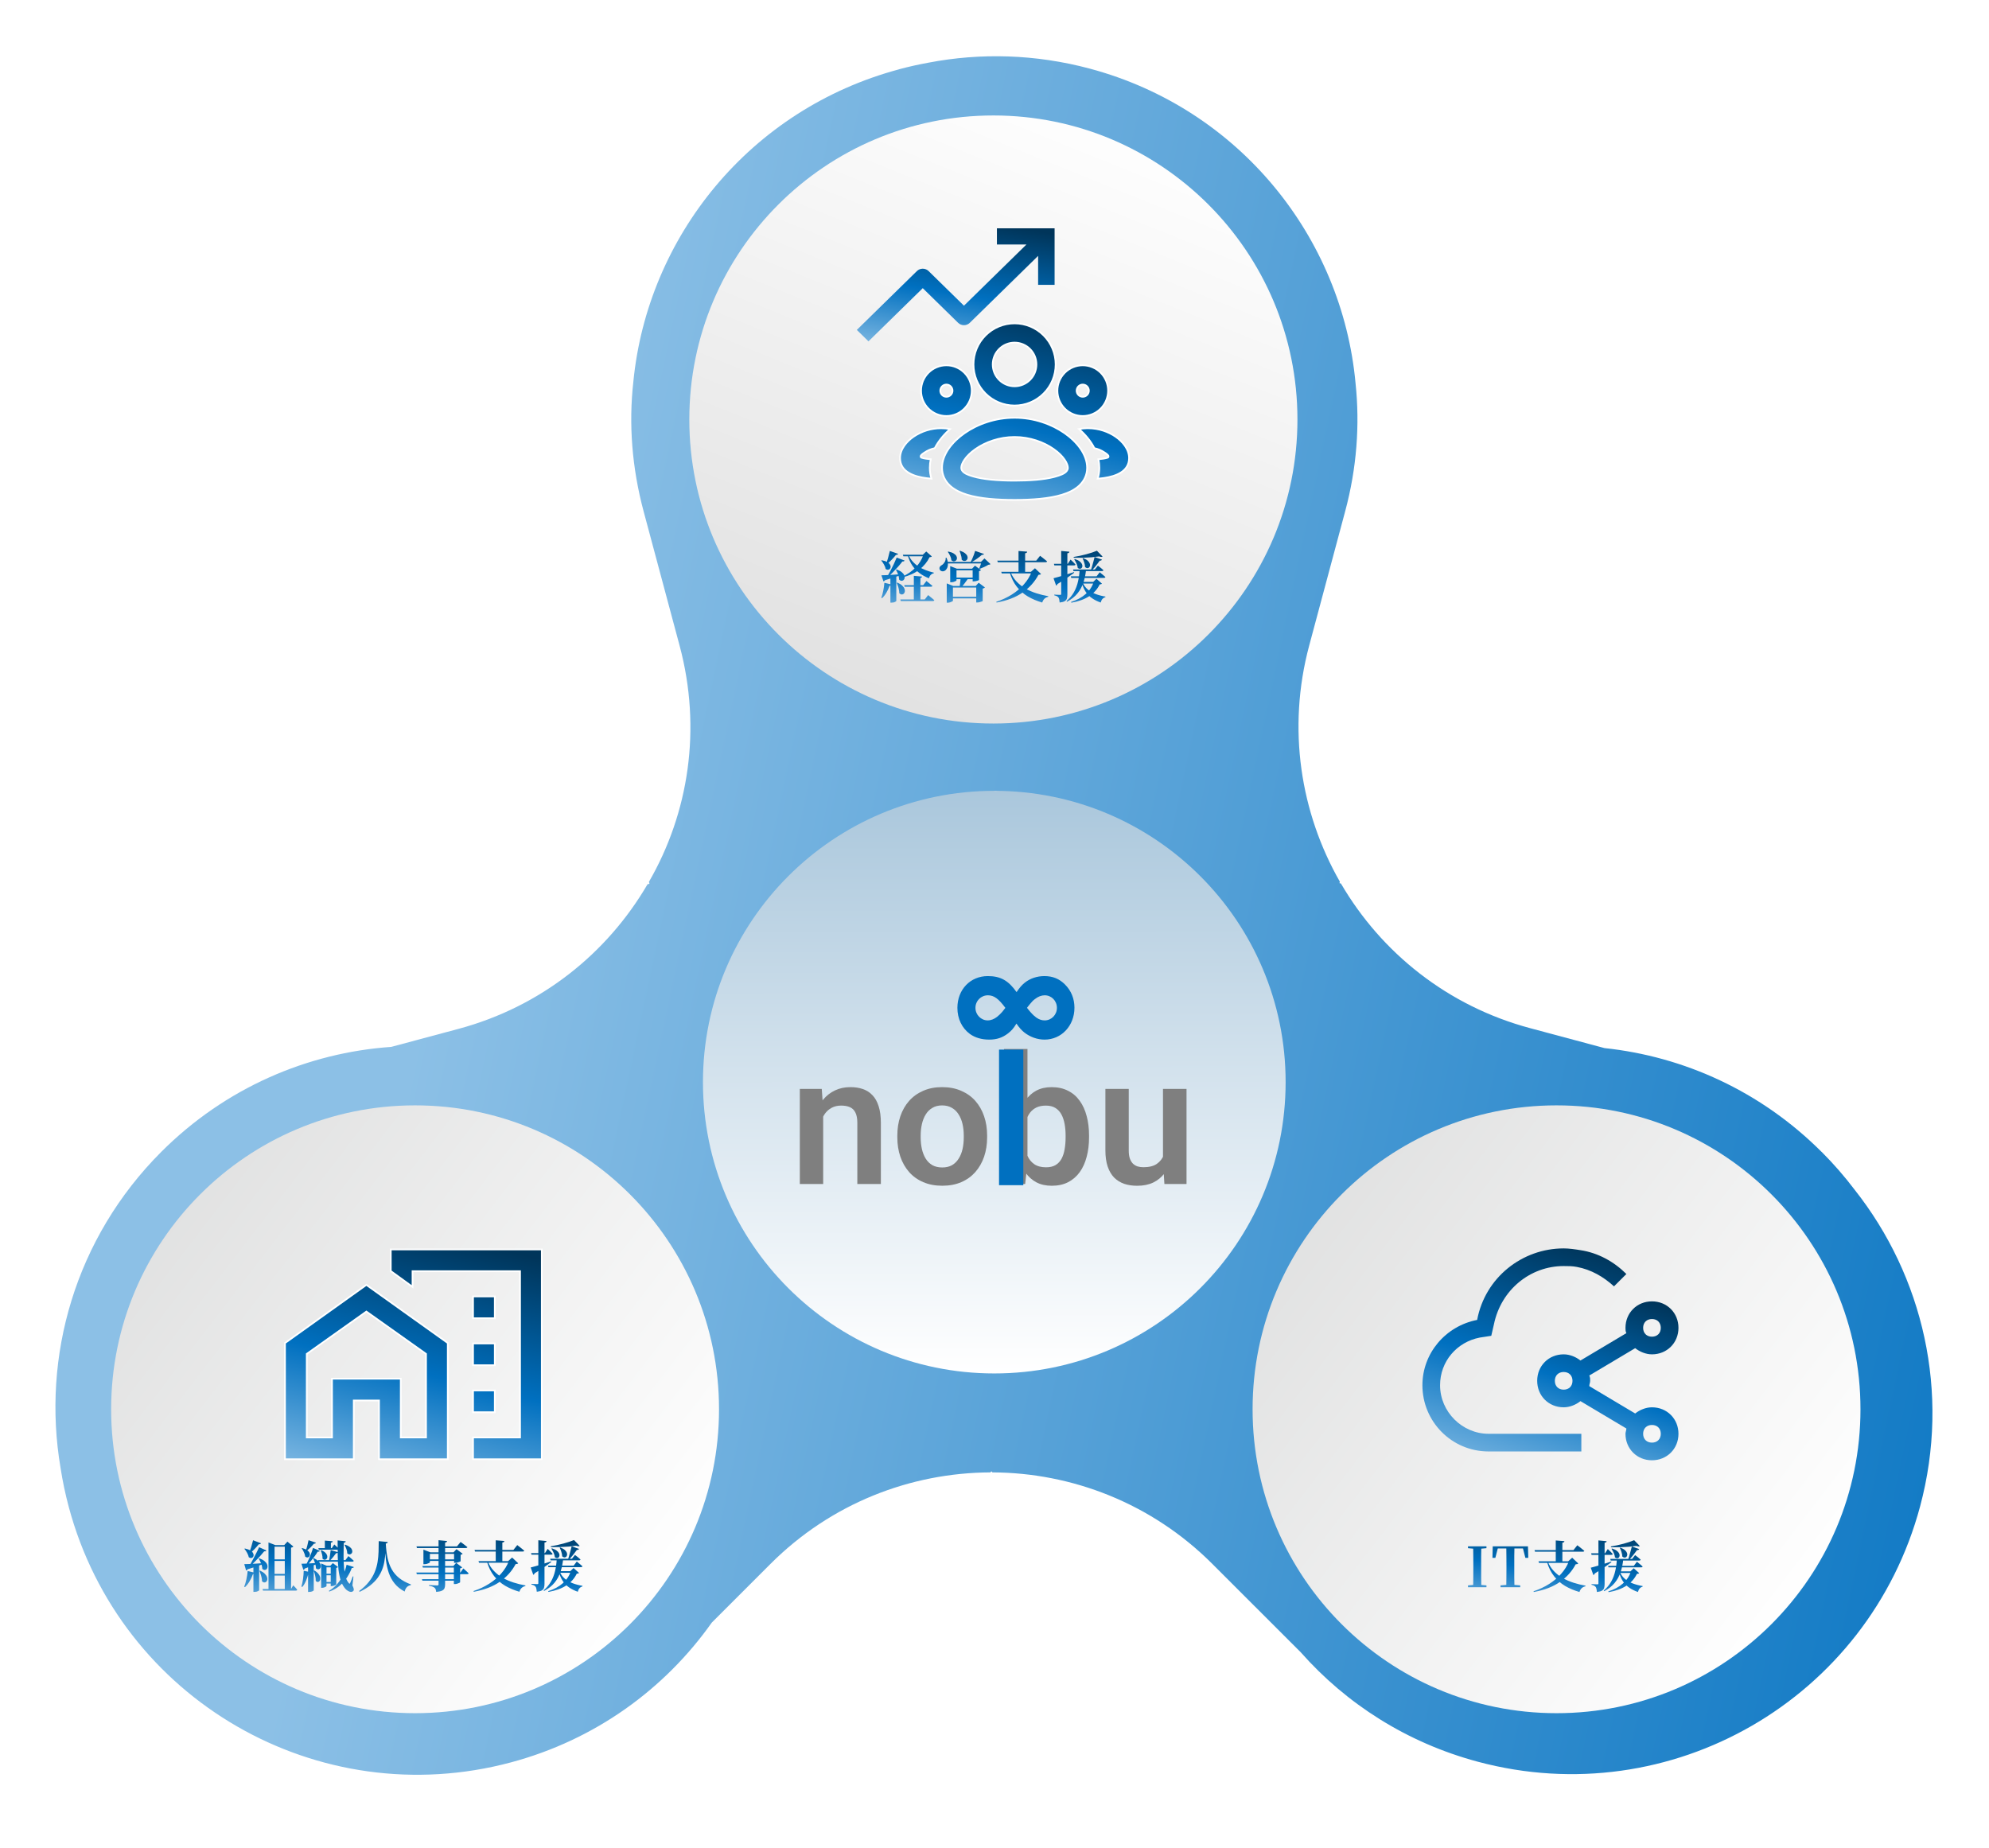 <svg width="1273" height="1183" viewBox="0 0 1273 1183" fill="none" xmlns="http://www.w3.org/2000/svg">
<g filter="url(#filter0_d_3041_836)">
<path d="M594.193 40.124C627.448 33.735 662.642 34.589 697.583 43.951C793.378 69.619 859.027 152.023 867.583 245.369C870.41 272.044 868.319 299.726 861.008 327.01L837.914 413.198C823.623 466.532 832.425 520.405 857.543 564.351L857.292 565.284L858.227 565.535C883.979 609.65 926.281 643.9 979.314 658.11L1026.94 670.872C1077.66 676.241 1126.96 698.416 1165.87 737.319V737.271C1173.58 744.981 1180.63 753.099 1187.02 761.553C1230.65 816.731 1248.48 891.17 1228.9 964.222C1195.83 1087.63 1069.25 1160.71 945.843 1127.65C900.311 1115.45 861.618 1090.51 832.582 1057.68L775.926 1001.03C736.883 961.982 685.826 942.668 635.209 942.448L634.526 941.765L633.842 942.448C582.761 942.692 531.949 962.202 493.125 1001.03L455.532 1038.62C425.534 1081.02 381.091 1113.58 327.083 1128.05C203.672 1161.12 77.092 1088.04 44.024 964.625C41.795 956.307 40.05 947.974 38.769 939.656C26.613 868.321 48.1 792.402 103.232 737.271C144.249 696.254 196.787 673.849 250.41 670.089L293.345 658.585C346.379 644.375 388.714 610.116 414.432 566.01L415.667 565.679L415.335 564.445C440.754 520.42 449.256 466.627 434.965 413.293L411.952 327.404C404.48 299.52 402.3 271.505 405.346 244.449C414.373 151.657 479.891 69.967 575.384 44.379L575.342 44.355C581.622 42.672 587.91 41.264 594.193 40.124ZM608.79 513.932C555.456 528.222 513.2 562.782 487.702 606.508L486.768 606.758L487.018 607.691C461.689 652.051 453.179 705.81 467.389 758.844L473.166 780.404L492.93 800.169C531.754 838.992 582.591 858.526 633.647 858.746L634.55 859.649L635.454 858.746C686.29 858.746 737.127 839.212 776.17 800.169L801.011 775.327L805.465 758.707C819.676 705.673 811.174 651.881 785.836 607.555L786.167 606.321L784.933 605.99C759.515 561.964 717.179 527.706 663.845 513.415L637.281 506.297L608.79 513.932Z" fill="url(#paint0_linear_3041_836)"/>
</g>
<path d="M996.208 1096.58C888.773 1096.58 801.68 1009.48 801.68 902.048C801.68 794.613 888.773 707.52 996.208 707.52C1103.64 707.52 1190.74 794.613 1190.74 902.048C1190.74 1009.48 1103.64 1096.58 996.208 1096.58Z" fill="url(#paint1_linear_3041_836)"/>
<path d="M996.206 1083.45C1096.25 1083.45 1177.61 1002.06 1177.61 902.047C1177.61 802.038 1096.25 720.609 996.206 720.609C896.162 720.609 814.804 802.003 814.804 902.047C814.804 1002.09 896.197 1083.45 996.206 1083.45Z" fill="url(#paint2_linear_3041_836)"/>
<path d="M1057.29 900.794C1053.34 900.794 1049.38 902.49 1046.56 904.75L1017.17 887.232C1017.17 886.102 1017.74 884.972 1017.74 883.842C1017.74 882.712 1017.74 881.582 1017.17 880.451L1046.56 862.934C1049.38 865.194 1053.34 866.889 1057.29 866.889C1066.9 866.889 1074.25 859.543 1074.25 849.937C1074.25 840.33 1066.9 832.984 1057.29 832.984C1047.69 832.984 1040.34 840.33 1040.34 849.937C1040.34 851.067 1040.34 852.197 1040.91 853.327L1011.52 870.845C1008.7 868.585 1004.74 866.889 1000.78 866.889C991.178 866.889 983.832 874.236 983.832 883.842C983.832 893.448 991.178 900.794 1000.78 900.794C1004.74 900.794 1008.7 899.099 1011.52 896.839L1040.91 914.357C1040.91 915.487 1040.34 916.617 1040.34 917.747C1040.34 927.353 1047.69 934.7 1057.29 934.7C1066.9 934.7 1074.25 927.353 1074.25 917.747C1074.25 908.141 1066.9 900.794 1057.29 900.794ZM1057.29 844.286C1060.68 844.286 1062.94 846.546 1062.94 849.937C1062.94 853.327 1060.68 855.588 1057.29 855.588C1053.9 855.588 1051.64 853.327 1051.64 849.937C1051.64 846.546 1053.9 844.286 1057.29 844.286ZM1000.78 889.493C997.394 889.493 995.133 887.232 995.133 883.842C995.133 880.451 997.394 878.191 1000.78 878.191C1004.17 878.191 1006.43 880.451 1006.43 883.842C1006.43 887.232 1004.17 889.493 1000.78 889.493ZM1057.29 923.398C1053.9 923.398 1051.64 921.138 1051.64 917.747C1051.64 914.357 1053.9 912.096 1057.29 912.096C1060.68 912.096 1062.94 914.357 1062.94 917.747C1062.94 921.138 1060.68 923.398 1057.29 923.398Z" fill="url(#paint3_linear_3041_836)"/>
<path d="M1012.09 917.748L952.752 917.748C935.799 917.748 921.672 903.621 921.672 886.668C921.672 871.411 932.409 858.979 947.101 856.154L954.447 855.023L956.142 847.677C960.663 825.639 979.311 810.382 1000.78 810.382C1003.61 810.382 1006.43 810.382 1009.26 810.947C1018.3 812.642 1026.21 817.163 1032.99 823.379L1040.91 815.468C1032.99 807.556 1022.82 801.906 1011.52 800.21C1008.13 799.645 1004.17 799.08 1000.78 799.08C974.225 799.08 950.492 817.728 945.406 844.852C925.063 848.807 910.371 866.325 910.371 886.668C910.371 909.837 929.018 929.049 952.752 929.049L1012.09 929.049L1012.09 917.748Z" fill="url(#paint4_linear_3041_836)"/>
<path d="M939.542 1015.95L939.542 1014.78L944.941 1014.29L945.929 1014.29L951.362 1014.78L951.362 1015.95L939.542 1015.95ZM942.859 1015.95C942.906 1013.95 942.93 1011.93 942.93 1009.91C942.953 1007.87 942.965 1005.81 942.965 1003.74L942.965 1002.04C942.965 999.997 942.953 997.963 942.93 995.94C942.93 993.893 942.906 991.847 942.859 989.8L948.081 989.8C948.034 991.8 947.999 993.834 947.975 995.904C947.975 997.951 947.975 999.997 947.975 1002.04L947.975 1003.7C947.975 1005.75 947.975 1007.79 947.975 1009.84C947.999 1011.86 948.034 1013.9 948.081 1015.95L942.859 1015.95ZM939.542 990.965L939.542 989.8L951.362 989.8L951.362 990.965L945.929 991.459L944.941 991.459L939.542 990.965ZM960.352 1015.95L960.352 1014.78L965.927 1014.29L967.303 1014.29L972.983 1014.78L972.983 1015.95L960.352 1015.95ZM964.056 1015.95C964.104 1013.95 964.127 1011.93 964.127 1009.91C964.151 1007.87 964.162 1005.81 964.162 1003.74L964.162 1002.04C964.162 999.997 964.151 997.963 964.127 995.94C964.127 993.893 964.104 991.847 964.056 989.8L969.278 989.8C969.231 991.8 969.196 993.834 969.173 995.904C969.173 997.951 969.173 999.997 969.173 1002.04L969.173 1003.7C969.173 1005.75 969.173 1007.79 969.173 1009.84C969.196 1011.86 969.231 1013.9 969.278 1015.95L964.056 1015.95ZM955.2 997.139L955.377 989.8L977.923 989.8L978.135 997.139L976.265 997.139L974.394 989.8L976.758 991.141L956.541 991.141L958.94 989.8L957.07 997.139L955.2 997.139ZM984.673 999.362L1005.98 999.362L1005.98 1000.39L984.991 1000.39L984.673 999.362ZM1004.15 999.362L1003.66 999.362L1006.23 997.069L1010.11 1000.74C1009.97 1000.93 1009.78 1001.06 1009.55 1001.13C1009.31 1001.2 1008.95 1001.26 1008.45 1001.3C1006.1 1005.75 1002.74 1009.51 998.363 1012.59C993.988 1015.65 988.425 1017.79 981.674 1019.01L981.462 1018.56C985.132 1017.33 988.46 1015.78 991.447 1013.9C994.458 1011.99 997.034 1009.82 999.174 1007.37C1001.34 1004.93 1003 1002.26 1004.15 999.362ZM990.601 999.503C991.518 1001.81 992.8 1003.83 994.446 1005.57C996.093 1007.31 997.987 1008.81 1000.13 1010.05C1002.29 1011.28 1004.62 1012.29 1007.11 1013.09C1009.61 1013.89 1012.16 1014.51 1014.77 1014.96L1014.7 1015.38C1013.76 1015.55 1012.96 1015.95 1012.3 1016.58C1011.66 1017.22 1011.19 1018.03 1010.89 1019.01C1007.55 1018.05 1004.5 1016.77 1001.75 1015.17C999.022 1013.55 996.669 1011.49 994.693 1008.99C992.718 1006.48 991.189 1003.42 990.107 999.821L990.601 999.503ZM995.717 986.025L1001.26 986.448C1001.23 986.707 1001.13 986.931 1000.94 987.119C1000.75 987.284 1000.42 987.401 999.951 987.472L999.951 999.962L995.717 999.962L995.717 986.025ZM982.133 992.2L1007.04 992.2L1009.51 989.095C1009.51 989.095 1009.67 989.212 1009.97 989.448C1010.28 989.659 1010.67 989.953 1011.14 990.33C1011.61 990.682 1012.09 991.071 1012.58 991.494C1013.1 991.894 1013.57 992.282 1013.99 992.658C1013.9 993.035 1013.56 993.223 1012.97 993.223L982.45 993.223L982.133 992.2ZM1038.94 998.092C1038.63 1001.01 1038.06 1003.75 1037.21 1006.31C1036.36 1008.85 1035.09 1011.16 1033.4 1013.23C1031.73 1015.27 1029.51 1017.03 1026.73 1018.49L1026.41 1018.1C1028.44 1016.36 1030.04 1014.44 1031.21 1012.35C1032.39 1010.23 1033.25 1007.97 1033.79 1005.57C1034.35 1003.15 1034.69 1000.66 1034.81 998.092L1038.94 998.092ZM1049.1 991.529C1049.03 991.741 1048.88 991.917 1048.64 992.059C1048.43 992.176 1048.12 992.223 1047.72 992.2C1046.95 993.282 1046.11 994.387 1045.22 995.516C1044.33 996.622 1043.45 997.586 1042.61 998.41L1042.11 998.127C1042.33 997.445 1042.56 996.645 1042.82 995.728C1043.08 994.811 1043.35 993.846 1043.63 992.835C1043.91 991.8 1044.17 990.812 1044.41 989.871L1049.1 991.529ZM1049.52 989.589C1049.31 989.753 1049.02 989.836 1048.64 989.836C1048.27 989.812 1047.82 989.695 1047.3 989.483C1045.91 989.695 1044.31 989.883 1042.5 990.047C1040.69 990.188 1038.8 990.294 1036.82 990.365C1034.85 990.412 1032.93 990.412 1031.07 990.365L1031 989.836C1032.29 989.624 1033.63 989.377 1035.02 989.095C1036.41 988.789 1037.77 988.46 1039.12 988.107C1040.48 987.73 1041.74 987.354 1042.89 986.978C1044.07 986.578 1045.07 986.201 1045.89 985.849L1049.52 989.589ZM1047.69 999.609C1047.69 999.609 1047.89 999.786 1048.29 1000.14C1048.71 1000.47 1049.21 1000.87 1049.77 1001.34C1050.36 1001.81 1050.88 1002.26 1051.32 1002.68C1051.23 1003.06 1050.9 1003.24 1050.34 1003.24L1029.48 1003.24L1029.2 1002.26L1045.68 1002.26L1047.69 999.609ZM1046.52 995.41C1046.52 995.41 1046.72 995.563 1047.12 995.869C1047.55 996.175 1048.03 996.551 1048.57 996.998C1049.14 997.445 1049.63 997.88 1050.05 998.304C1049.98 998.68 1049.68 998.868 1049.14 998.868L1030.89 998.868L1030.61 997.845L1044.58 997.845L1046.52 995.41ZM1031.78 991.176C1033.05 991.576 1034.05 992.059 1034.78 992.623C1035.5 993.164 1036 993.717 1036.26 994.281C1036.54 994.846 1036.65 995.363 1036.57 995.834C1036.53 996.304 1036.35 996.692 1036.05 996.998C1035.74 997.28 1035.38 997.422 1034.95 997.422C1034.53 997.422 1034.08 997.233 1033.61 996.857C1033.56 996.245 1033.42 995.61 1033.19 994.952C1032.95 994.293 1032.67 993.658 1032.34 993.046C1032.03 992.411 1031.72 991.859 1031.39 991.388L1031.78 991.176ZM1037.1 990.612C1038.35 991.082 1039.3 991.612 1039.96 992.2C1040.62 992.788 1041.06 993.364 1041.27 993.929C1041.5 994.493 1041.56 995.022 1041.44 995.516C1041.35 995.987 1041.14 996.363 1040.81 996.645C1040.48 996.904 1040.09 997.022 1039.64 996.998C1039.2 996.951 1038.75 996.716 1038.3 996.293C1038.28 995.352 1038.1 994.387 1037.77 993.399C1037.47 992.388 1037.12 991.506 1036.72 990.753L1037.1 990.612ZM1045.5 1005.82L1045.5 1006.84L1035.55 1006.84L1036.05 1005.82L1045.5 1005.82ZM1036.65 1005.85C1037.4 1007.78 1038.5 1009.37 1039.96 1010.62C1041.44 1011.86 1043.16 1012.85 1045.11 1013.58C1047.07 1014.31 1049.14 1014.85 1051.32 1015.2L1051.32 1015.59C1049.77 1015.99 1048.77 1017.13 1048.32 1019.01C1046.23 1018.29 1044.38 1017.37 1042.78 1016.26C1041.19 1015.18 1039.83 1013.82 1038.73 1012.17C1037.64 1010.52 1036.79 1008.5 1036.15 1006.1L1036.65 1005.85ZM1043.45 1005.85L1045.61 1003.81L1049.1 1006.91C1048.89 1007.22 1048.41 1007.39 1047.65 1007.44C1046.15 1010.52 1043.9 1013.04 1040.91 1014.99C1037.93 1016.95 1034.13 1018.32 1029.52 1019.12L1029.34 1018.63C1033.13 1017.43 1036.25 1015.75 1038.69 1013.58C1041.14 1011.42 1042.86 1008.84 1043.84 1005.85L1043.45 1005.85ZM1018.12 1003.46C1018.85 1003.27 1019.9 1002.98 1021.26 1002.61C1022.63 1002.21 1024.18 1001.75 1025.92 1001.23C1027.66 1000.69 1029.42 1000.13 1031.21 999.539L1031.32 999.962C1030.24 1000.79 1028.8 1001.82 1027.01 1003.07C1025.25 1004.29 1023.13 1005.65 1020.66 1007.16C1020.5 1007.68 1020.2 1008.01 1019.78 1008.15L1018.12 1003.46ZM1028.28 986.484C1028.26 986.742 1028.14 986.966 1027.93 987.154C1027.74 987.319 1027.42 987.425 1026.98 987.472L1026.98 1013.93C1026.98 1014.9 1026.87 1015.73 1026.66 1016.44C1026.45 1017.14 1025.99 1017.71 1025.28 1018.13C1024.6 1018.56 1023.52 1018.85 1022.04 1019.01C1021.99 1018.29 1021.91 1017.66 1021.79 1017.14C1021.7 1016.63 1021.54 1016.2 1021.33 1015.87C1021.1 1015.52 1020.77 1015.23 1020.34 1014.99C1019.94 1014.76 1019.37 1014.56 1018.62 1014.39L1018.62 1013.93C1018.62 1013.93 1018.77 1013.95 1019.07 1013.97C1019.4 1013.99 1019.79 1014.02 1020.24 1014.04C1020.69 1014.04 1021.1 1014.05 1021.47 1014.08C1021.87 1014.1 1022.16 1014.11 1022.32 1014.11C1022.6 1014.11 1022.79 1014.06 1022.88 1013.97C1022.98 1013.88 1023.03 1013.72 1023.03 1013.51L1023.03 985.99L1028.28 986.484ZM1029.02 991.529C1029.02 991.529 1029.21 991.706 1029.59 992.059C1029.96 992.388 1030.4 992.799 1030.89 993.293C1031.39 993.787 1031.81 994.246 1032.16 994.669C1032.09 995.046 1031.79 995.234 1031.25 995.234L1018.65 995.234L1018.37 994.246L1027.26 994.246L1029.02 991.529Z" fill="url(#paint5_linear_3041_836)"/>
<path d="M635.782 463.121C528.303 463.121 441.174 375.993 441.174 268.514C441.174 161.035 528.303 73.906 635.782 73.906C743.26 73.906 830.389 161.035 830.389 268.514C830.389 375.993 743.26 463.121 635.782 463.121Z" fill="url(#paint6_linear_3041_836)"/>
<path d="M635.78 449.99C735.865 449.99 817.257 368.563 817.257 268.513C817.257 168.464 735.865 87.001 635.78 87.001C535.695 87.001 454.304 168.428 454.304 268.513C454.304 368.598 535.73 449.99 635.78 449.99Z" fill="url(#paint7_linear_3041_836)"/>
<path d="M638.046 146.15L638.046 156.483L656.959 156.483L616.95 195.676L594.308 173.496C593.319 172.528 591.978 171.984 590.58 171.984C589.181 171.984 587.84 172.528 586.851 173.496L548.387 211.175L555.844 218.48L590.58 184.454L613.221 206.634C614.21 207.602 615.551 208.147 616.95 208.147C618.348 208.147 619.69 207.602 620.679 206.634L664.416 163.789L664.416 182.315L674.965 182.315L674.965 146.15L638.046 146.15Z" fill="url(#paint8_linear_3041_836)"/>
<path d="M649.348 267.389C661.801 267.389 673.083 271.512 681.353 277.271L681.353 277.271C689.241 282.773 695.783 290.858 695.783 299.44C695.783 303.982 693.911 307.77 690.913 310.64L690.619 310.915C687.63 313.663 683.703 315.464 679.61 316.7L679.609 316.7C671.426 319.18 660.612 319.986 649.348 319.986C638.084 319.986 627.27 319.18 619.087 316.7L619.086 316.7C615.121 315.503 611.312 313.775 608.354 311.17L608.07 310.915C604.915 308.02 602.912 304.135 602.912 299.447C602.912 290.865 609.455 282.779 617.343 277.278C625.613 271.513 636.895 267.389 649.348 267.389ZM649.348 279.712C639.563 279.712 630.708 282.972 624.398 287.376C621.032 289.724 618.75 292.106 617.306 294.208C615.871 296.296 615.235 298.15 615.235 299.44C615.235 300.699 615.969 301.67 616.895 302.397C617.821 303.124 619.011 303.669 620.103 304.078L620.111 304.081L620.118 304.083L621.494 304.554L621.503 304.556L621.511 304.559L622.653 304.908L622.655 304.908C629.044 306.839 638.374 307.664 649.348 307.664C659.485 307.664 668.206 306.959 674.509 305.337L674.517 305.336L674.524 305.333L676.565 304.75L676.572 304.747L676.578 304.745L677.854 304.343L677.865 304.339C679.029 303.942 680.395 303.395 681.479 302.637C682.555 301.883 683.461 300.841 683.461 299.44C683.461 298.15 682.824 296.296 681.39 294.208C679.945 292.106 677.664 289.724 674.298 287.376C667.995 282.979 659.133 279.712 649.348 279.712ZM602.359 274.102C604.331 274.109 606.237 274.286 608.076 274.626C604.248 278 600.685 282.132 598.27 286.866C595.902 287.373 593.654 288.335 591.653 289.701L591.651 289.702L590.791 290.293L590.781 290.301C590.356 290.608 589.835 291.017 589.528 291.405C589.39 291.58 589.193 291.871 589.213 292.214C589.225 292.413 589.308 292.598 589.454 292.741C589.588 292.873 589.752 292.948 589.905 292.993L589.905 292.994C591.407 293.446 593.359 293.772 595.693 293.975C595.297 295.769 595.097 297.602 595.097 299.44C595.097 301.897 595.468 304.21 596.141 306.362L595.083 306.287L595.082 306.287L593.123 306.089L593.124 306.089C589.119 305.599 584.825 304.593 581.546 302.59C578.296 300.604 576.063 297.655 576.063 293.211C576.063 287.41 580.346 282.561 584.596 279.597C589.826 276.014 596.019 274.098 602.359 274.102ZM605.717 233.827C610.021 233.827 614.15 235.536 617.194 238.58C620.237 241.624 621.947 245.752 621.947 250.057C621.947 254.361 620.237 258.49 617.194 261.533C614.15 264.577 610.021 266.286 605.717 266.286C601.413 266.286 597.284 264.577 594.24 261.533C591.197 258.49 589.488 254.361 589.488 250.057C589.488 245.752 591.197 241.624 594.24 238.58C597.284 235.536 601.413 233.827 605.717 233.827ZM692.979 233.827C697.283 233.827 701.412 235.536 704.455 238.58C707.499 241.624 709.208 245.752 709.208 250.057C709.208 254.361 707.499 258.49 704.455 261.533C701.412 264.577 697.283 266.286 692.979 266.286C688.674 266.286 684.546 264.577 681.502 261.533C678.459 258.49 676.749 254.361 676.749 250.057C676.749 245.752 678.459 241.624 681.502 238.58C684.546 235.536 688.674 233.827 692.979 233.827ZM649.348 206.978C656.323 206.978 663.012 209.748 667.944 214.68C672.875 219.612 675.647 226.301 675.647 233.275C675.647 240.25 672.875 246.939 667.944 251.871C663.012 256.803 656.323 259.574 649.348 259.574C642.373 259.574 635.684 256.803 630.752 251.871C625.82 246.939 623.049 240.25 623.049 233.275C623.049 226.301 625.82 219.612 630.752 214.68C635.684 209.748 642.373 206.978 649.348 206.978ZM605.717 246.149C604.681 246.149 603.687 246.561 602.954 247.294C602.222 248.027 601.81 249.02 601.81 250.057C601.81 251.093 602.222 252.087 602.954 252.819C603.687 253.552 604.681 253.964 605.717 253.964C606.753 253.964 607.747 253.552 608.48 252.819C609.213 252.087 609.624 251.093 609.624 250.057C609.624 249.02 609.213 248.027 608.48 247.294C607.747 246.561 606.753 246.149 605.717 246.149ZM692.979 246.149C691.942 246.149 690.949 246.561 690.216 247.294C689.483 248.027 689.072 249.02 689.072 250.057C689.072 251.093 689.483 252.087 690.216 252.819C690.949 253.552 691.942 253.964 692.979 253.964C694.015 253.964 695.009 253.552 695.741 252.819C696.474 252.087 696.886 251.093 696.886 250.057C696.886 249.02 696.474 248.027 695.741 247.294C695.009 246.561 694.015 246.149 692.979 246.149ZM649.348 219.3C645.641 219.3 642.086 220.772 639.465 223.393C636.844 226.014 635.371 229.569 635.371 233.275C635.371 236.982 636.844 240.537 639.465 243.158C642.086 245.779 645.641 247.252 649.348 247.252C653.055 247.252 656.61 245.779 659.231 243.158C661.852 240.537 663.324 236.982 663.324 233.275C663.324 229.569 661.852 226.014 659.231 223.393C656.61 220.772 653.055 219.3 649.348 219.3ZM703.599 299.439C703.595 297.601 703.395 295.769 703.006 293.974C705.334 293.767 707.288 293.447 708.791 292.994L708.794 292.993C709.05 292.914 709.358 292.739 709.457 292.375C709.546 292.048 709.409 291.757 709.304 291.587C709.083 291.231 708.666 290.871 708.298 290.587L708.292 290.582L708.285 290.577L707.568 290.054L707.559 290.048L707.55 290.041L707.04 289.699C705.039 288.334 702.792 287.373 700.425 286.866C698.01 282.133 694.448 278.002 690.62 274.628C692.224 274.333 693.847 274.16 695.477 274.114L696.335 274.102C703.223 274.102 709.477 276.378 714.096 279.593L714.096 279.594C718.341 282.559 722.634 287.402 722.634 293.211C722.634 297.473 720.58 300.355 717.552 302.335C714.499 304.331 710.464 305.398 706.584 305.954L704.574 306.202L702.666 306.367L702.551 306.373C703.226 304.218 703.599 301.902 703.599 299.44L703.599 299.439Z" fill="url(#paint9_linear_3041_836)" stroke="white" stroke-width="1.103"/>
<path d="M577.851 355.083L592.6 355.083L592.6 356.071L578.169 356.071L577.851 355.083ZM591.012 355.083L590.624 355.083L592.811 353.001L596.375 356.141C596.257 356.306 596.081 356.435 595.846 356.529C595.634 356.6 595.328 356.647 594.928 356.671C593.446 359.728 591.271 362.375 588.401 364.609C585.555 366.82 581.956 368.479 577.604 369.584L577.357 369.125C580.791 367.644 583.673 365.679 586.002 363.233C588.354 360.787 590.024 358.07 591.012 355.083ZM581.415 355.083C582.073 356.682 582.956 358.105 584.061 359.352C585.167 360.599 586.437 361.692 587.872 362.633C589.33 363.551 590.882 364.327 592.529 364.962C594.199 365.597 595.916 366.126 597.68 366.55L597.61 366.938C596.857 367.079 596.21 367.432 595.669 367.996C595.152 368.537 594.775 369.255 594.54 370.149C592.282 369.255 590.271 368.149 588.507 366.832C586.743 365.515 585.225 363.927 583.955 362.069C582.685 360.187 581.685 357.952 580.956 355.365L581.415 355.083ZM578.733 374.559L590.871 374.559L592.952 371.877C592.952 371.877 593.082 371.983 593.34 372.195C593.599 372.383 593.917 372.642 594.293 372.971C594.693 373.277 595.105 373.618 595.528 373.994C595.975 374.347 596.387 374.677 596.763 374.982C596.669 375.359 596.34 375.547 595.775 375.547L579.016 375.547L578.733 374.559ZM576.228 383.697L591.859 383.697L594.046 380.91C594.046 380.91 594.176 381.016 594.434 381.227C594.693 381.439 595.022 381.71 595.422 382.039C595.846 382.368 596.281 382.721 596.728 383.097C597.175 383.474 597.586 383.827 597.963 384.156C597.868 384.532 597.539 384.72 596.975 384.72L576.51 384.72L576.228 383.697ZM584.873 368.596L590.13 369.055C590.106 369.267 590.012 369.455 589.847 369.619C589.706 369.761 589.448 369.866 589.071 369.937L589.071 384.121L584.873 384.121L584.873 368.596ZM569.877 368.984L573.653 368.702L573.653 384.685C573.653 384.803 573.37 385.003 572.806 385.285C572.265 385.591 571.512 385.744 570.548 385.744L569.877 385.744L569.877 368.984ZM569.524 352.648L574.782 354.483C574.711 354.695 574.558 354.871 574.323 355.012C574.088 355.13 573.782 355.189 573.406 355.189C572.535 356.294 571.594 357.364 570.583 358.399C569.595 359.434 568.631 360.328 567.69 361.081L567.231 360.834C567.584 359.799 567.972 358.541 568.395 357.059C568.819 355.553 569.195 354.083 569.524 352.648ZM573.9 356.882L578.945 358.788C578.78 359.258 578.31 359.458 577.534 359.387C576.828 360.352 575.946 361.434 574.887 362.633C573.853 363.809 572.747 364.997 571.571 366.197C570.418 367.397 569.277 368.514 568.148 369.549L567.584 369.549C568.313 368.326 569.066 366.973 569.842 365.491C570.642 363.986 571.394 362.48 572.1 360.975C572.806 359.446 573.406 358.082 573.9 356.882ZM564.126 368.243C564.855 368.22 565.867 368.185 567.161 368.137C568.478 368.067 569.948 367.985 571.571 367.891C573.217 367.773 574.899 367.655 576.616 367.538L576.652 368.067C575.523 368.467 574.111 368.949 572.418 369.514C570.748 370.078 568.748 370.701 566.42 371.384C566.302 371.619 566.149 371.795 565.961 371.913C565.796 372.03 565.62 372.113 565.432 372.16L564.126 368.243ZM564.338 358.611C565.796 358.87 566.937 359.246 567.76 359.74C568.607 360.211 569.207 360.728 569.56 361.293C569.913 361.834 570.065 362.363 570.018 362.88C569.995 363.374 569.83 363.786 569.524 364.115C569.219 364.445 568.831 364.633 568.36 364.68C567.89 364.727 567.372 364.562 566.808 364.186C566.667 363.245 566.314 362.292 565.749 361.328C565.208 360.34 564.644 359.505 564.056 358.823L564.338 358.611ZM573.794 364.503C575.205 364.997 576.299 365.562 577.075 366.197C577.875 366.832 578.416 367.479 578.698 368.137C578.98 368.773 579.074 369.372 578.98 369.937C578.886 370.478 578.663 370.925 578.31 371.278C577.957 371.607 577.522 371.772 577.004 371.772C576.51 371.748 575.993 371.501 575.452 371.031C575.452 370.325 575.346 369.596 575.134 368.843C574.946 368.067 574.699 367.326 574.394 366.62C574.088 365.891 573.758 365.256 573.406 364.715L573.794 364.503ZM574.288 372.901C575.652 373.489 576.699 374.136 577.428 374.841C578.157 375.523 578.639 376.206 578.874 376.888C579.133 377.57 579.204 378.193 579.086 378.758C578.969 379.322 578.722 379.769 578.345 380.098C577.992 380.404 577.557 380.545 577.04 380.522C576.546 380.475 576.052 380.204 575.558 379.71C575.558 378.958 575.476 378.193 575.311 377.417C575.17 376.617 574.97 375.841 574.711 375.088C574.476 374.336 574.217 373.653 573.935 373.042L574.288 372.901ZM566.031 373.042L570.654 374.136C570.606 374.347 570.477 374.535 570.265 374.7C570.054 374.841 569.76 374.924 569.383 374.947C568.795 376.547 568.09 378.04 567.266 379.428C566.467 380.792 565.561 381.945 564.55 382.886L564.056 382.639C564.526 381.369 564.938 379.875 565.291 378.158C565.643 376.441 565.89 374.735 566.031 373.042ZM609.676 369.725L624.742 369.725L624.742 370.748L609.676 370.748L609.676 369.725ZM607.842 382.004L627.106 382.004L627.106 383.027L607.842 383.027L607.842 382.004ZM608.159 364.009L608.159 362.351L612.393 364.009L624.954 364.009L624.954 365.033L612.182 365.033L612.182 371.489C612.182 371.583 612.005 371.736 611.652 371.948C611.323 372.136 610.888 372.313 610.347 372.477C609.829 372.618 609.288 372.689 608.724 372.689L608.159 372.689L608.159 364.009ZM605.936 375.088L605.936 373.43L610.135 375.088L627.142 375.088L627.142 376.076L609.888 376.076L609.888 384.579C609.888 384.673 609.712 384.815 609.359 385.003C609.03 385.191 608.606 385.367 608.089 385.532C607.571 385.697 607.042 385.779 606.501 385.779L605.936 385.779L605.936 375.088ZM622.519 364.009L622.167 364.009L624.001 362.069L627.883 364.927C627.788 365.044 627.624 365.174 627.389 365.315C627.177 365.432 626.906 365.527 626.577 365.597L626.577 371.207C626.577 371.278 626.377 371.395 625.977 371.56C625.601 371.701 625.154 371.83 624.636 371.948C624.119 372.066 623.649 372.124 623.225 372.124L622.519 372.124L622.519 364.009ZM624.813 375.088L624.46 375.088L626.365 373.007L630.388 376.006C630.27 376.147 630.082 376.288 629.823 376.429C629.588 376.57 629.294 376.688 628.941 376.782L628.941 384.685C628.941 384.756 628.741 384.862 628.341 385.003C627.941 385.167 627.483 385.309 626.965 385.426C626.448 385.567 625.965 385.638 625.519 385.638L624.813 385.638L624.813 375.088ZM614.828 370.007L619.803 370.007C619.45 370.525 619.026 371.125 618.533 371.807C618.062 372.489 617.568 373.159 617.051 373.818C616.557 374.453 616.086 375.018 615.639 375.512L614.193 375.512C614.287 374.947 614.369 374.336 614.44 373.677C614.534 372.995 614.616 372.324 614.687 371.666C614.757 371.007 614.804 370.454 614.828 370.007ZM605.513 359.67L630.599 359.67L630.599 360.658L605.513 360.658L605.513 359.67ZM605.266 356.988L605.76 356.988C606.372 358.399 606.677 359.67 606.677 360.799C606.701 361.928 606.525 362.88 606.148 363.657C605.772 364.409 605.29 364.962 604.702 365.315C604.302 365.55 603.878 365.679 603.431 365.703C602.984 365.703 602.573 365.597 602.196 365.385C601.82 365.174 601.55 364.856 601.385 364.433C601.197 363.798 601.256 363.245 601.561 362.774C601.867 362.304 602.302 361.928 602.867 361.645C603.502 361.269 604.078 360.658 604.596 359.811C605.113 358.964 605.337 358.023 605.266 356.988ZM628.2 359.67L627.812 359.67L630.07 357.447L633.951 361.081C633.81 361.222 633.634 361.328 633.422 361.398C633.21 361.445 632.928 361.481 632.575 361.504C631.869 361.951 630.976 362.422 629.894 362.916C628.835 363.41 627.871 363.809 627 364.115L626.683 363.904C626.871 363.504 627.059 363.045 627.247 362.528C627.459 362.01 627.647 361.493 627.812 360.975C628 360.458 628.129 360.022 628.2 359.67ZM606.96 353.036C608.418 353.342 609.559 353.754 610.382 354.271C611.229 354.789 611.805 355.342 612.111 355.93C612.417 356.494 612.534 357.035 612.464 357.553C612.393 358.047 612.182 358.458 611.829 358.788C611.476 359.117 611.041 359.293 610.523 359.317C610.006 359.317 609.465 359.093 608.9 358.646C608.853 358.011 608.712 357.376 608.477 356.741C608.242 356.082 607.959 355.447 607.63 354.836C607.301 354.224 606.96 353.695 606.607 353.248L606.96 353.036ZM614.475 352.507C615.863 353.001 616.921 353.542 617.65 354.13C618.38 354.718 618.862 355.318 619.097 355.93C619.332 356.541 619.368 357.094 619.203 357.588C619.062 358.082 618.791 358.47 618.391 358.752C617.992 359.011 617.533 359.117 617.015 359.07C616.498 359.023 615.992 358.752 615.498 358.258C615.498 357.6 615.428 356.941 615.286 356.282C615.145 355.624 614.969 354.989 614.757 354.377C614.546 353.742 614.334 353.178 614.122 352.684L614.475 352.507ZM624.107 352.613L629.788 354.589C629.717 354.753 629.564 354.895 629.329 355.012C629.094 355.13 628.788 355.177 628.412 355.153C627.612 355.883 626.589 356.694 625.342 357.588C624.119 358.458 622.884 359.234 621.637 359.917L621.179 359.917C621.555 359.234 621.92 358.47 622.273 357.623C622.649 356.753 623.002 355.883 623.331 355.012C623.66 354.118 623.919 353.319 624.107 352.613ZM640.831 366.021L662.142 366.021L662.142 367.044L641.149 367.044L640.831 366.021ZM660.308 366.021L659.814 366.021L662.389 363.727L666.27 367.397C666.129 367.585 665.941 367.714 665.706 367.785C665.471 367.855 665.106 367.914 664.612 367.961C662.26 372.407 658.896 376.17 654.521 379.252C650.146 382.309 644.583 384.45 637.832 385.673L637.621 385.214C641.29 383.991 644.618 382.439 647.606 380.557C650.616 378.652 653.192 376.476 655.333 374.03C657.497 371.583 659.155 368.914 660.308 366.021ZM646.759 366.162C647.676 368.467 648.958 370.49 650.605 372.23C652.251 373.971 654.145 375.465 656.285 376.711C658.449 377.934 660.778 378.946 663.271 379.746C665.765 380.545 668.317 381.169 670.928 381.616L670.857 382.039C669.916 382.204 669.117 382.604 668.458 383.239C667.823 383.874 667.352 384.685 667.047 385.673C663.706 384.709 660.66 383.427 657.908 381.827C655.18 380.204 652.828 378.146 650.852 375.653C648.876 373.136 647.347 370.078 646.265 366.479L646.759 366.162ZM651.875 352.684L657.414 353.107C657.391 353.366 657.285 353.589 657.097 353.777C656.909 353.942 656.579 354.06 656.109 354.13L656.109 366.62L651.875 366.62L651.875 352.684ZM638.291 358.858L663.201 358.858L665.671 355.753C665.671 355.753 665.823 355.871 666.129 356.106C666.435 356.318 666.823 356.612 667.294 356.988C667.764 357.341 668.246 357.729 668.74 358.152C669.258 358.552 669.728 358.94 670.152 359.317C670.057 359.693 669.716 359.881 669.128 359.881L638.609 359.881L638.291 358.858ZM695.097 364.75C694.791 367.667 694.214 370.407 693.368 372.971C692.521 375.512 691.251 377.817 689.557 379.887C687.887 381.933 685.664 383.686 682.889 385.144L682.571 384.756C684.594 383.015 686.193 381.098 687.37 379.005C688.546 376.888 689.404 374.63 689.945 372.23C690.51 369.808 690.851 367.314 690.968 364.75L695.097 364.75ZM705.258 358.188C705.187 358.399 705.035 358.576 704.799 358.717C704.588 358.835 704.282 358.882 703.882 358.858C703.106 359.94 702.271 361.046 701.377 362.175C700.483 363.28 699.613 364.245 698.766 365.068L698.272 364.786C698.484 364.103 698.719 363.304 698.978 362.386C699.236 361.469 699.507 360.505 699.789 359.493C700.071 358.458 700.33 357.47 700.565 356.529L705.258 358.188ZM705.681 356.247C705.47 356.412 705.176 356.494 704.799 356.494C704.423 356.471 703.976 356.353 703.459 356.141C702.071 356.353 700.471 356.541 698.66 356.706C696.849 356.847 694.955 356.953 692.98 357.023C691.004 357.07 689.087 357.07 687.228 357.023L687.158 356.494C688.452 356.282 689.792 356.035 691.18 355.753C692.568 355.447 693.932 355.118 695.273 354.765C696.637 354.389 697.896 354.013 699.048 353.636C700.224 353.236 701.224 352.86 702.047 352.507L705.681 356.247ZM703.847 366.268C703.847 366.268 704.047 366.444 704.447 366.797C704.87 367.126 705.364 367.526 705.928 367.996C706.516 368.467 707.034 368.914 707.481 369.337C707.387 369.713 707.057 369.902 706.493 369.902L685.641 369.902L685.358 368.914L701.836 368.914L703.847 366.268ZM702.682 362.069C702.682 362.069 702.882 362.222 703.282 362.528C703.706 362.833 704.188 363.21 704.729 363.657C705.293 364.103 705.787 364.539 706.211 364.962C706.14 365.338 705.834 365.527 705.293 365.527L687.052 365.527L686.77 364.503L700.742 364.503L702.682 362.069ZM687.934 357.835C689.204 358.235 690.204 358.717 690.933 359.281C691.662 359.822 692.156 360.375 692.415 360.94C692.697 361.504 692.803 362.022 692.733 362.492C692.686 362.963 692.509 363.351 692.203 363.657C691.898 363.939 691.533 364.08 691.11 364.08C690.686 364.08 690.239 363.892 689.769 363.515C689.722 362.904 689.581 362.269 689.345 361.61C689.11 360.952 688.828 360.316 688.499 359.705C688.193 359.07 687.875 358.517 687.546 358.047L687.934 357.835ZM693.262 357.27C694.509 357.741 695.461 358.27 696.12 358.858C696.778 359.446 697.214 360.022 697.425 360.587C697.66 361.151 697.719 361.681 697.602 362.175C697.508 362.645 697.296 363.021 696.967 363.304C696.637 363.562 696.249 363.68 695.802 363.657C695.355 363.61 694.908 363.374 694.461 362.951C694.438 362.01 694.262 361.046 693.932 360.058C693.626 359.046 693.274 358.164 692.874 357.411L693.262 357.27ZM701.659 372.477L701.659 373.501L691.709 373.501L692.203 372.477L701.659 372.477ZM692.803 372.513C693.556 374.441 694.661 376.029 696.12 377.276C697.602 378.522 699.319 379.51 701.271 380.24C703.223 380.969 705.293 381.51 707.481 381.863L707.481 382.251C705.928 382.651 704.929 383.791 704.482 385.673C702.388 384.944 700.542 384.027 698.942 382.921C697.343 381.839 695.99 380.475 694.885 378.828C693.803 377.182 692.944 375.159 692.309 372.76L692.803 372.513ZM699.613 372.513L701.765 370.466L705.258 373.571C705.046 373.877 704.564 374.053 703.811 374.1C702.306 377.182 700.06 379.699 697.072 381.651C694.085 383.603 690.286 384.979 685.676 385.779L685.5 385.285C689.287 384.085 692.403 382.404 694.85 380.24C697.296 378.076 699.013 375.5 700.001 372.513L699.613 372.513ZM674.28 370.113C675.009 369.925 676.056 369.643 677.42 369.267C678.784 368.867 680.337 368.408 682.077 367.891C683.818 367.35 685.582 366.785 687.37 366.197L687.475 366.62C686.393 367.444 684.959 368.479 683.171 369.725C681.407 370.948 679.29 372.313 676.82 373.818C676.655 374.336 676.361 374.665 675.938 374.806L674.28 370.113ZM684.441 353.142C684.418 353.401 684.3 353.624 684.088 353.813C683.9 353.977 683.583 354.083 683.136 354.13L683.136 380.592C683.136 381.557 683.03 382.392 682.818 383.097C682.606 383.803 682.148 384.368 681.442 384.791C680.76 385.214 679.678 385.508 678.196 385.673C678.149 384.944 678.067 384.321 677.949 383.803C677.855 383.286 677.702 382.862 677.49 382.533C677.255 382.18 676.926 381.886 676.502 381.651C676.103 381.416 675.526 381.216 674.774 381.051L674.774 380.592C674.774 380.592 674.926 380.604 675.232 380.628C675.562 380.651 675.95 380.675 676.397 380.698C676.844 380.698 677.255 380.71 677.631 380.734C678.031 380.757 678.314 380.769 678.478 380.769C678.761 380.769 678.949 380.722 679.043 380.628C679.137 380.534 679.184 380.381 679.184 380.169L679.184 352.648L684.441 353.142ZM685.182 358.188C685.182 358.188 685.37 358.364 685.747 358.717C686.123 359.046 686.558 359.458 687.052 359.952C687.546 360.446 687.969 360.904 688.322 361.328C688.252 361.704 687.946 361.892 687.405 361.892L674.809 361.892L674.527 360.904L683.418 360.904L685.182 358.188Z" fill="url(#paint10_linear_3041_836)"/>
<path d="M265.661 1096.58C158.226 1096.58 71.133 1009.48 71.133 902.048C71.133 794.613 158.226 707.52 265.661 707.52C373.096 707.52 460.189 794.613 460.189 902.048C460.189 1009.48 373.096 1096.58 265.661 1096.58Z" fill="url(#paint11_linear_3041_836)"/>
<path d="M265.66 1083.45C365.704 1083.45 447.062 1002.06 447.062 902.047C447.062 802.038 365.704 720.609 265.66 720.609C165.615 720.609 84.257 802.003 84.257 902.047C84.257 1002.09 165.651 1083.45 265.66 1083.45Z" fill="url(#paint12_linear_3041_836)"/>
<path d="M346.774 799.744L346.774 934.033L302.745 934.033L302.745 920.091L332.832 920.091L332.832 813.687L264.036 813.687L264.036 823.688L250.094 813.579L250.094 799.744L346.774 799.744ZM286.601 859.649L286.601 934.033L242.571 934.033L242.571 896.425L226.427 896.425L226.427 934.033L182.398 934.033L182.398 859.649L234.499 822.434L286.601 859.649ZM316.687 890.004L316.687 903.947L302.745 903.947L302.745 890.004L316.687 890.004ZM316.687 859.917L316.687 873.86L302.745 873.86L302.745 859.917L316.687 859.917ZM316.687 829.83L316.687 843.773L302.745 843.773L302.745 829.83L316.687 829.83ZM272.658 866.604L272.427 866.439L234.818 839.738L234.5 839.512L234.18 839.738L196.572 866.439L196.341 866.604L196.341 920.091L212.484 920.091L212.484 882.482L256.514 882.482L256.514 920.091L272.658 920.091L272.658 866.604Z" fill="url(#paint13_linear_3041_836)" stroke="white" stroke-width="1.101"/>
<path d="M161.98 985.888L167.017 987.825C166.923 988.06 166.759 988.236 166.524 988.354C166.289 988.448 165.984 988.483 165.608 988.459C164.786 989.516 163.882 990.549 162.896 991.559C161.933 992.545 160.97 993.403 160.007 994.13L159.549 993.884C159.925 992.874 160.336 991.641 160.782 990.185C161.228 988.706 161.628 987.274 161.98 985.888ZM165.819 990.326L170.504 992.44C170.41 992.628 170.246 992.78 170.011 992.898C169.776 992.992 169.471 993.015 169.095 992.968C168.367 993.86 167.498 994.882 166.488 996.033C165.479 997.16 164.399 998.299 163.248 999.449C162.121 1000.6 161.005 1001.67 159.902 1002.65L159.338 1002.65C160.09 1001.46 160.853 1000.13 161.628 998.674C162.426 997.218 163.189 995.762 163.917 994.307C164.669 992.851 165.303 991.524 165.819 990.326ZM156.344 1001.18C157.072 1001.18 158.07 1001.15 159.338 1001.1C160.63 1001.03 162.097 1000.95 163.741 1000.86C165.385 1000.74 167.064 1000.62 168.778 1000.51L168.813 1001C167.686 1001.42 166.277 1001.93 164.586 1002.51C162.896 1003.1 160.864 1003.75 158.493 1004.45C158.281 1004.9 157.953 1005.16 157.506 1005.23L156.344 1001.18ZM156.767 991.172C158.176 991.477 159.291 991.876 160.113 992.369C160.935 992.839 161.51 993.356 161.839 993.919C162.191 994.459 162.356 994.988 162.332 995.504C162.309 995.997 162.144 996.408 161.839 996.737C161.534 997.066 161.146 997.242 160.677 997.265C160.207 997.289 159.714 997.113 159.197 996.737C159.103 996.126 158.904 995.504 158.598 994.87C158.317 994.213 157.976 993.579 157.577 992.968C157.201 992.358 156.814 991.829 156.415 991.383L156.767 991.172ZM165.925 997.441C167.334 997.958 168.438 998.545 169.236 999.203C170.034 999.86 170.586 1000.53 170.891 1001.21C171.197 1001.89 171.302 1002.51 171.208 1003.08C171.138 1003.62 170.938 1004.06 170.61 1004.42C170.281 1004.74 169.87 1004.91 169.377 1004.91C168.907 1004.91 168.402 1004.69 167.862 1004.24C167.862 1003.49 167.745 1002.73 167.51 1001.95C167.275 1001.15 166.982 1000.38 166.629 999.625C166.301 998.874 165.948 998.205 165.573 997.618L165.925 997.441ZM166.453 1005.33C167.745 1005.94 168.743 1006.6 169.447 1007.3C170.152 1008.01 170.621 1008.7 170.856 1009.38C171.115 1010.06 171.185 1010.67 171.068 1011.21C170.95 1011.73 170.715 1012.15 170.363 1012.48C170.011 1012.79 169.588 1012.93 169.095 1012.9C168.625 1012.86 168.156 1012.6 167.686 1012.13C167.686 1011.4 167.604 1010.65 167.44 1009.88C167.275 1009.08 167.064 1008.3 166.805 1007.55C166.571 1006.78 166.324 1006.08 166.066 1005.47L166.453 1005.33ZM162.191 1001.63L165.854 1001.39L165.854 1017.94C165.831 1018.06 165.549 1018.25 165.009 1018.51C164.492 1018.79 163.776 1018.93 162.86 1018.93L162.191 1018.93L162.191 1001.63ZM158.528 1005.58L163.213 1006.71C163.142 1006.94 163.001 1007.13 162.79 1007.27C162.579 1007.41 162.285 1007.49 161.909 1007.52C161.299 1009.21 160.559 1010.78 159.69 1012.24C158.821 1013.69 157.859 1014.91 156.802 1015.9L156.274 1015.62C156.814 1014.3 157.283 1012.75 157.683 1010.97C158.082 1009.18 158.364 1007.39 158.528 1005.58ZM168.038 1017.1L186.249 1017.1L187.693 1014.74C187.693 1014.74 187.846 1014.9 188.151 1015.23C188.456 1015.53 188.809 1015.9 189.208 1016.32C189.607 1016.77 189.947 1017.18 190.229 1017.55C190.135 1017.93 189.842 1018.12 189.349 1018.12L168.32 1018.12L168.038 1017.1ZM174.273 998.146L184.664 998.146L184.664 999.132L174.273 999.132L174.273 998.146ZM174.273 988.988L184.664 988.988L184.664 989.974L174.273 989.974L174.273 988.988ZM174.273 1007.44L184.664 1007.44L184.664 1008.47L174.273 1008.47L174.273 1007.44ZM171.842 988.988L171.842 987.297L176.21 988.988L175.717 988.988L175.717 1017.38L171.842 1017.38L171.842 988.988ZM182.269 988.988L181.916 988.988L183.959 986.769L187.764 989.904C187.646 990.068 187.458 990.221 187.2 990.362C186.965 990.479 186.66 990.573 186.284 990.643L186.284 1017.38L182.269 1017.38L182.269 988.988ZM211.645 992.158L216.365 993.567C216.295 993.731 216.154 993.884 215.942 994.025C215.731 994.166 215.438 994.224 215.062 994.201C214.592 994.905 213.993 995.704 213.265 996.596C212.561 997.465 211.821 998.275 211.046 999.027L210.518 999.027C210.776 998.04 210.999 996.913 211.187 995.645C211.399 994.354 211.551 993.191 211.645 992.158ZM205.657 992.228C206.972 992.815 207.923 993.461 208.51 994.166C209.097 994.87 209.414 995.539 209.461 996.173C209.532 996.784 209.403 997.301 209.074 997.723C208.769 998.122 208.369 998.346 207.876 998.393C207.407 998.416 206.925 998.193 206.432 997.723C206.456 996.807 206.35 995.868 206.115 994.905C205.88 993.919 205.598 993.074 205.27 992.369L205.657 992.228ZM220.874 988.706C222.142 989.129 223.116 989.61 223.797 990.15C224.502 990.69 224.971 991.254 225.206 991.841C225.465 992.405 225.547 992.933 225.453 993.426C225.359 993.896 225.136 994.271 224.784 994.553C224.455 994.811 224.067 994.941 223.621 994.941C223.175 994.941 222.717 994.729 222.247 994.307C222.247 993.367 222.06 992.405 221.684 991.418C221.332 990.432 220.932 989.587 220.486 988.882L220.874 988.706ZM216.083 985.994L221.261 986.522C221.238 986.757 221.132 986.968 220.944 987.156C220.756 987.344 220.439 987.485 219.993 987.579C219.923 990.538 219.887 993.356 219.887 996.033C219.887 998.686 219.981 1001.13 220.169 1003.36C220.357 1005.59 220.686 1007.56 221.155 1009.28C221.649 1010.99 222.365 1012.36 223.304 1013.4C223.492 1013.63 223.633 1013.74 223.727 1013.71C223.844 1013.69 223.973 1013.53 224.114 1013.22C224.349 1012.75 224.619 1012.12 224.924 1011.32C225.253 1010.5 225.547 1009.73 225.805 1009.03L226.192 1009.07L225.558 1014.84C226.028 1015.76 226.31 1016.49 226.404 1017.03C226.521 1017.59 226.439 1018.01 226.157 1018.29C225.688 1018.79 225.148 1019.01 224.537 1018.96C223.926 1018.92 223.328 1018.7 222.741 1018.33C222.153 1017.98 221.66 1017.6 221.261 1017.2C219.923 1015.75 218.889 1013.97 218.161 1011.88C217.457 1009.77 216.952 1007.37 216.647 1004.7C216.365 1002.02 216.201 999.12 216.154 995.997C216.107 992.851 216.083 989.516 216.083 985.994ZM221.825 1001.56L226.474 1003.04C226.404 1003.23 226.275 1003.38 226.087 1003.5C225.899 1003.59 225.582 1003.64 225.136 1003.64C224.431 1005.61 223.457 1007.57 222.212 1009.52C220.991 1011.47 219.441 1013.26 217.563 1014.88C215.708 1016.47 213.442 1017.77 210.765 1018.75L210.483 1018.29C212.643 1017.03 214.486 1015.49 216.013 1013.68C217.539 1011.85 218.784 1009.9 219.747 1007.83C220.709 1005.74 221.402 1003.65 221.825 1001.56ZM203.438 998.604L221.085 998.604L222.987 996.033C222.987 996.033 223.187 996.197 223.586 996.526C223.985 996.854 224.455 997.254 224.995 997.723C225.535 998.193 226.005 998.627 226.404 999.027C226.31 999.402 226.005 999.59 225.488 999.59L203.72 999.59L203.438 998.604ZM203.755 990.925L212.35 990.925L213.97 988.6C213.97 988.6 214.134 988.753 214.463 989.058C214.815 989.364 215.214 989.728 215.661 990.15C216.107 990.573 216.494 990.972 216.823 991.348C216.753 991.724 216.459 991.911 215.942 991.911L204.037 991.911L203.755 990.925ZM205.551 1002.23L205.551 1000.75L209.109 1002.23L213.442 1002.23L213.442 1003.22L208.968 1003.22L208.968 1015.19C208.968 1015.29 208.827 1015.43 208.545 1015.62C208.264 1015.8 207.9 1015.97 207.454 1016.11C207.031 1016.25 206.573 1016.32 206.08 1016.32L205.551 1016.32L205.551 1002.23ZM211.68 1002.23L211.399 1002.23L213.019 1000.51L216.33 1003.01C216.119 1003.31 215.743 1003.51 215.203 1003.61L215.203 1014.1C215.203 1014.2 215.038 1014.34 214.71 1014.52C214.404 1014.71 214.029 1014.88 213.582 1015.02C213.136 1015.16 212.702 1015.23 212.279 1015.23L211.68 1015.23L211.68 1002.23ZM207.101 1007.3L213.442 1007.3L213.442 1008.33L207.101 1008.33L207.101 1007.3ZM207.101 1012.59L213.442 1012.59L213.442 1013.57L207.101 1013.57L207.101 1012.59ZM207.911 986.099L212.948 986.522C212.925 986.757 212.831 986.957 212.667 987.121C212.502 987.262 212.209 987.368 211.786 987.438L211.786 991.453L207.911 991.453L207.911 986.099ZM197.168 1002.13L200.796 1001.88L200.796 1017.94C200.796 1018.06 200.526 1018.26 199.986 1018.54C199.446 1018.82 198.718 1018.96 197.802 1018.96L197.168 1018.96L197.168 1002.13ZM197.485 985.853L202.205 987.438C202.111 987.626 201.959 987.79 201.747 987.931C201.536 988.072 201.242 988.131 200.867 988.107C200.186 988.953 199.434 989.786 198.612 990.608C197.791 991.407 196.992 992.087 196.217 992.651L195.759 992.369C196.065 991.571 196.37 990.573 196.675 989.375C196.98 988.178 197.25 987.004 197.485 985.853ZM200.338 990.784L204.741 992.686C204.647 992.851 204.483 992.992 204.248 993.109C204.037 993.203 203.732 993.238 203.332 993.215C202.816 994.083 202.182 995.035 201.43 996.068C200.679 997.101 199.857 998.146 198.965 999.203C198.096 1000.24 197.18 1001.19 196.217 1002.06L195.618 1002.06C196.229 1001 196.828 999.813 197.415 998.498C198.025 997.183 198.577 995.856 199.07 994.518C199.587 993.179 200.01 991.935 200.338 990.784ZM192.941 1000.93C193.552 1000.93 194.397 1000.91 195.477 1000.86C196.558 1000.79 197.767 1000.72 199.106 1000.65C200.468 1000.55 201.853 1000.47 203.262 1000.4L203.332 1000.89C202.417 1001.27 201.278 1001.72 199.916 1002.23C198.577 1002.75 196.969 1003.34 195.09 1003.99C194.902 1004.44 194.585 1004.7 194.139 1004.77L192.941 1000.93ZM193.435 990.89C194.726 991.242 195.736 991.677 196.464 992.193C197.215 992.686 197.732 993.203 198.014 993.743C198.295 994.283 198.401 994.788 198.331 995.258C198.284 995.727 198.108 996.115 197.802 996.42C197.497 996.725 197.121 996.89 196.675 996.913C196.229 996.913 195.771 996.714 195.301 996.314C195.254 995.727 195.114 995.117 194.879 994.483C194.644 993.849 194.374 993.238 194.069 992.651C193.763 992.064 193.435 991.547 193.082 991.101L193.435 990.89ZM200.831 997.336C202.053 997.923 203.004 998.545 203.685 999.203C204.366 999.86 204.823 1000.51 205.058 1001.14C205.317 1001.75 205.399 1002.33 205.305 1002.87C205.211 1003.38 205 1003.79 204.671 1004.1C204.366 1004.4 203.99 1004.54 203.544 1004.52C203.121 1004.5 202.675 1004.27 202.205 1003.85C202.205 1003.15 202.111 1002.42 201.923 1001.67C201.759 1000.89 201.536 1000.15 201.254 999.449C200.996 998.721 200.714 998.076 200.409 997.512L200.831 997.336ZM201.254 1005.26C202.546 1006.06 203.473 1006.88 204.037 1007.73C204.624 1008.55 204.941 1009.32 204.988 1010.05C205.058 1010.76 204.941 1011.34 204.636 1011.81C204.354 1012.26 203.966 1012.52 203.473 1012.59C203.004 1012.63 202.534 1012.4 202.064 1011.88C202.111 1010.83 201.994 1009.71 201.712 1008.54C201.454 1007.34 201.148 1006.29 200.796 1005.4L201.254 1005.26ZM194.386 1005.44L198.648 1006.28C198.601 1006.49 198.472 1006.68 198.26 1006.85C198.072 1006.99 197.791 1007.07 197.415 1007.09C196.992 1008.78 196.452 1010.39 195.795 1011.92C195.16 1013.44 194.386 1014.74 193.47 1015.79L192.906 1015.55C193.329 1014.18 193.669 1012.6 193.928 1010.79C194.186 1008.98 194.339 1007.2 194.386 1005.44ZM246.904 988.002C247.092 991.383 247.468 994.447 248.031 997.195C248.618 999.919 249.51 1002.35 250.708 1004.49C251.906 1006.62 253.502 1008.49 255.498 1010.09C257.494 1011.68 259.995 1013.05 263.001 1014.17L262.966 1014.6C261.886 1014.78 261.017 1015.23 260.359 1015.93C259.702 1016.64 259.244 1017.57 258.986 1018.72C256.356 1017.33 254.23 1015.64 252.61 1013.64C250.99 1011.65 249.734 1009.37 248.841 1006.81C247.972 1004.23 247.35 1001.37 246.974 998.252C246.622 995.105 246.399 991.7 246.305 988.037L246.904 988.002ZM246.904 988.002C246.857 989.833 246.775 991.688 246.657 993.567C246.563 995.445 246.364 997.312 246.059 999.167C245.777 1001.02 245.284 1002.85 244.579 1004.66C243.898 1006.45 242.959 1008.18 241.761 1009.88C240.564 1011.54 239.014 1013.14 237.112 1014.67C235.233 1016.17 232.932 1017.58 230.208 1018.89L229.82 1018.4C232.38 1016.52 234.458 1014.57 236.055 1012.55C237.675 1010.53 238.92 1008.45 239.789 1006.32C240.681 1004.18 241.303 1002.02 241.656 999.837C242.008 997.629 242.219 995.41 242.29 993.179C242.36 990.925 242.395 988.683 242.395 986.452L248.172 987.015C248.149 987.274 248.043 987.485 247.855 987.649C247.691 987.814 247.374 987.931 246.904 988.002ZM266.488 1006.56L294.667 1006.56L296.534 1003.92C296.534 1003.92 296.734 1004.1 297.133 1004.45C297.532 1004.78 297.99 1005.19 298.506 1005.68C299.047 1006.15 299.516 1006.6 299.915 1007.02C299.845 1007.4 299.54 1007.59 299 1007.59L266.77 1007.59L266.488 1006.56ZM266.559 989.833L292.448 989.833L294.808 986.98C294.808 986.98 294.949 987.086 295.231 987.297C295.536 987.508 295.912 987.778 296.358 988.107C296.804 988.436 297.274 988.8 297.767 989.199C298.26 989.575 298.718 989.939 299.141 990.291C299.047 990.667 298.706 990.855 298.119 990.855L266.84 990.855L266.559 989.833ZM270.328 1002.37L291.814 1002.37L291.814 1003.36L270.645 1003.36L270.328 1002.37ZM270.046 1010.79L291.849 1010.79L291.849 1011.78L270.363 1011.78L270.046 1010.79ZM280.683 985.853L286.143 986.381C286.12 986.64 286.002 986.863 285.791 987.051C285.603 987.215 285.298 987.332 284.875 987.403L284.875 1014.28C284.875 1015.17 284.746 1015.95 284.488 1016.6C284.229 1017.26 283.689 1017.78 282.867 1018.15C282.069 1018.55 280.836 1018.82 279.169 1018.96C279.098 1018.35 278.993 1017.82 278.852 1017.38C278.711 1016.96 278.476 1016.6 278.147 1016.32C277.819 1016.04 277.396 1015.79 276.879 1015.58C276.386 1015.35 275.623 1015.16 274.59 1015.02L274.59 1014.56C274.59 1014.56 274.813 1014.57 275.259 1014.6C275.705 1014.62 276.245 1014.65 276.879 1014.7C277.513 1014.72 278.1 1014.75 278.64 1014.77C279.204 1014.79 279.591 1014.81 279.803 1014.81C280.132 1014.81 280.355 1014.76 280.472 1014.67C280.613 1014.55 280.683 1014.37 280.683 1014.14L280.683 985.853ZM270.997 993.602L270.997 991.911L275.435 993.602L292.201 993.602L292.201 994.588L275.153 994.588L275.153 999.978C275.153 1000.09 274.965 1000.26 274.59 1000.47C274.237 1000.66 273.78 1000.83 273.216 1001C272.676 1001.14 272.136 1001.21 271.596 1001.21L270.997 1001.21L270.997 993.602ZM290.616 993.602L290.264 993.602L292.166 991.594L296.111 994.518C296.017 994.659 295.853 994.8 295.618 994.941C295.407 995.058 295.137 995.152 294.808 995.222L294.808 999.273C294.808 999.367 294.608 999.496 294.209 999.661C293.833 999.825 293.376 999.978 292.835 1000.12C292.295 1000.26 291.791 1000.33 291.321 1000.33L290.616 1000.33L290.616 993.602ZM290.476 1002.37L290.159 1002.37L291.99 1000.37L295.829 1003.25C295.736 1003.37 295.571 1003.5 295.336 1003.64C295.102 1003.76 294.82 1003.85 294.491 1003.92L294.491 1012.76C294.491 1012.86 294.303 1013 293.927 1013.19C293.552 1013.37 293.106 1013.55 292.589 1013.71C292.096 1013.86 291.626 1013.93 291.18 1013.93L290.476 1013.93L290.476 1002.37ZM273.674 998.146L291.849 998.146L291.849 999.132L273.674 999.132L273.674 998.146ZM306.256 999.238L327.531 999.238L327.531 1000.26L306.573 1000.26L306.256 999.238ZM325.699 999.238L325.206 999.238L327.777 996.948L331.652 1000.61C331.511 1000.8 331.323 1000.93 331.088 1001C330.853 1001.07 330.49 1001.13 329.996 1001.18C327.648 1005.61 324.29 1009.37 319.922 1012.45C315.555 1015.5 310.001 1017.64 303.262 1018.86L303.05 1018.4C306.714 1017.18 310.036 1015.63 313.019 1013.75C316.024 1011.85 318.596 1009.68 320.733 1007.23C322.893 1004.79 324.548 1002.13 325.699 999.238ZM312.173 999.379C313.089 1001.68 314.369 1003.7 316.013 1005.44C317.656 1007.17 319.547 1008.67 321.684 1009.91C323.844 1011.13 326.169 1012.14 328.658 1012.94C331.147 1013.74 333.695 1014.36 336.301 1014.81L336.231 1015.23C335.292 1015.39 334.493 1015.79 333.836 1016.43C333.202 1017.06 332.732 1017.87 332.427 1018.86C329.092 1017.89 326.051 1016.61 323.304 1015.02C320.58 1013.4 318.232 1011.34 316.259 1008.85C314.287 1006.34 312.76 1003.29 311.68 999.696L312.173 999.379ZM317.281 985.923L322.811 986.346C322.787 986.604 322.682 986.827 322.494 987.015C322.306 987.18 321.977 987.297 321.508 987.368L321.508 999.837L317.281 999.837L317.281 985.923ZM303.72 992.087L328.587 992.088L331.053 988.988C331.053 988.988 331.206 989.105 331.511 989.34C331.816 989.551 332.204 989.845 332.673 990.221C333.143 990.573 333.624 990.96 334.118 991.383C334.634 991.782 335.104 992.17 335.526 992.545C335.433 992.921 335.092 993.109 334.505 993.109L304.037 993.109L303.72 992.087ZM360.43 997.97C360.124 1000.88 359.549 1003.62 358.704 1006.18C357.858 1008.71 356.59 1011.01 354.899 1013.08C353.232 1015.12 351.013 1016.87 348.242 1018.33L347.925 1017.94C349.945 1016.2 351.541 1014.29 352.716 1012.2C353.89 1010.09 354.747 1007.83 355.287 1005.44C355.851 1003.02 356.191 1000.53 356.308 997.97L360.43 997.97ZM370.574 991.418C370.504 991.63 370.351 991.806 370.116 991.947C369.905 992.064 369.599 992.111 369.2 992.088C368.425 993.168 367.592 994.271 366.699 995.399C365.807 996.502 364.938 997.465 364.093 998.287L363.6 998.005C363.811 997.324 364.046 996.526 364.304 995.61C364.562 994.694 364.833 993.731 365.114 992.722C365.396 991.688 365.654 990.702 365.889 989.763L370.574 991.418ZM370.997 989.481C370.785 989.645 370.492 989.728 370.116 989.728C369.74 989.704 369.294 989.587 368.778 989.375C367.392 989.587 365.795 989.774 363.987 989.939C362.179 990.08 360.289 990.185 358.316 990.256C356.344 990.303 354.43 990.303 352.575 990.256L352.504 989.728C353.796 989.516 355.134 989.27 356.52 988.988C357.905 988.683 359.267 988.354 360.606 988.002C361.968 987.626 363.224 987.25 364.375 986.874C365.549 986.475 366.547 986.099 367.369 985.747L370.997 989.481ZM369.165 999.484C369.165 999.484 369.365 999.661 369.764 1000.01C370.187 1000.34 370.68 1000.74 371.243 1001.21C371.83 1001.68 372.347 1002.13 372.793 1002.55C372.699 1002.92 372.37 1003.11 371.807 1003.11L350.99 1003.11L350.708 1002.13L367.157 1002.13L369.165 999.484ZM368.003 995.293C368.003 995.293 368.202 995.445 368.601 995.751C369.024 996.056 369.506 996.432 370.046 996.878C370.609 997.324 371.102 997.759 371.525 998.181C371.455 998.557 371.149 998.745 370.609 998.745L352.399 998.745L352.117 997.723L366.065 997.723L368.003 995.293ZM353.279 991.066C354.547 991.465 355.545 991.947 356.273 992.51C357.001 993.05 357.494 993.602 357.753 994.166C358.034 994.729 358.14 995.246 358.07 995.716C358.023 996.185 357.847 996.573 357.541 996.878C357.236 997.16 356.872 997.301 356.449 997.301C356.027 997.301 355.58 997.113 355.111 996.737C355.064 996.126 354.923 995.492 354.688 994.835C354.453 994.177 354.172 993.543 353.843 992.933C353.537 992.299 353.22 991.747 352.892 991.277L353.279 991.066ZM358.598 990.502C359.843 990.972 360.794 991.5 361.451 992.088C362.109 992.675 362.543 993.25 362.754 993.813C362.989 994.377 363.048 994.905 362.93 995.399C362.837 995.868 362.625 996.244 362.296 996.526C361.968 996.784 361.58 996.901 361.134 996.878C360.688 996.831 360.242 996.596 359.796 996.173C359.772 995.234 359.596 994.271 359.267 993.285C358.962 992.275 358.61 991.395 358.21 990.643L358.598 990.502ZM366.981 1005.68L366.981 1006.71L357.048 1006.71L357.541 1005.68L366.981 1005.68ZM358.14 1005.72C358.891 1007.64 359.995 1009.23 361.451 1010.47C362.93 1011.72 364.645 1012.71 366.594 1013.43C368.543 1014.16 370.609 1014.7 372.793 1015.05L372.793 1015.44C371.243 1015.84 370.245 1016.98 369.799 1018.86C367.709 1018.13 365.866 1017.21 364.269 1016.11C362.672 1015.03 361.322 1013.67 360.218 1012.02C359.138 1010.38 358.281 1008.36 357.647 1005.97L358.14 1005.72ZM364.938 1005.72L367.087 1003.68L370.574 1006.78C370.363 1007.08 369.881 1007.26 369.13 1007.3C367.627 1010.38 365.384 1012.89 362.402 1014.84C359.42 1016.79 355.627 1018.16 351.025 1018.96L350.849 1018.47C354.629 1017.27 357.741 1015.59 360.183 1013.43C362.625 1011.27 364.339 1008.7 365.326 1005.72L364.938 1005.72ZM339.648 1003.32C340.376 1003.14 341.421 1002.85 342.783 1002.48C344.145 1002.08 345.694 1001.62 347.432 1001.1C349.17 1000.56 350.931 1000 352.716 999.414L352.821 999.837C351.741 1000.66 350.309 1001.69 348.524 1002.94C346.763 1004.16 344.649 1005.52 342.184 1007.02C342.019 1007.54 341.726 1007.87 341.303 1008.01L339.648 1003.32ZM349.792 986.381C349.769 986.64 349.651 986.863 349.44 987.051C349.252 987.215 348.935 987.321 348.489 987.368L348.489 1013.79C348.489 1014.75 348.383 1015.58 348.172 1016.29C347.96 1016.99 347.503 1017.55 346.798 1017.98C346.117 1018.4 345.037 1018.69 343.557 1018.86C343.511 1018.13 343.428 1017.51 343.311 1016.99C343.217 1016.47 343.064 1016.05 342.853 1015.72C342.618 1015.37 342.289 1015.08 341.867 1014.84C341.468 1014.61 340.892 1014.41 340.141 1014.24L340.141 1013.79C340.141 1013.79 340.293 1013.8 340.599 1013.82C340.927 1013.84 341.315 1013.87 341.761 1013.89C342.207 1013.89 342.618 1013.9 342.994 1013.93C343.393 1013.95 343.675 1013.96 343.839 1013.96C344.121 1013.96 344.309 1013.91 344.403 1013.82C344.497 1013.73 344.544 1013.57 344.544 1013.36L344.544 985.888L349.792 986.381ZM350.532 991.418C350.532 991.418 350.72 991.594 351.095 991.947C351.471 992.275 351.905 992.686 352.399 993.179C352.892 993.673 353.314 994.13 353.667 994.553C353.596 994.929 353.291 995.117 352.751 995.117L340.176 995.117L339.894 994.13L348.771 994.13L350.532 991.418Z" fill="url(#paint14_linear_3041_836)"/>
<circle cx="636.367" cy="692.654" r="186.463" fill="url(#paint15_linear_3041_836)"/>
<g clip-path="url(#clip0_3041_836)">
<path d="M744.338 743.405V696.994H759.399V757.862H745.243L744.338 743.405ZM746.262 730.804L750.906 730.692C750.906 734.779 750.452 738.549 749.547 741.999C748.641 745.449 747.225 748.449 745.3 751C743.413 753.513 741.015 755.482 738.108 756.907C735.202 758.294 731.766 758.988 727.804 758.988C724.783 758.988 722.028 758.575 719.536 757.751C717.045 756.888 714.893 755.557 713.082 753.757C711.307 751.919 709.929 749.574 708.948 746.724C707.967 743.836 707.476 740.367 707.476 736.316V696.994H722.424V736.429C722.424 738.454 722.651 740.143 723.104 741.493C723.594 742.843 724.255 743.949 725.085 744.812C725.954 745.636 726.954 746.237 728.086 746.612C729.257 746.95 730.503 747.118 731.824 747.118C735.448 747.118 738.298 746.406 740.374 744.981C742.488 743.518 743.998 741.567 744.903 739.129C745.81 736.655 746.262 733.879 746.262 730.804Z" fill="#7F7F7F"/>
<path d="M642.598 671.447H657.603V744.411L656.132 757.856H642.598V671.447ZM697.013 726.803V727.984C697.013 732.522 696.503 736.685 695.484 740.473C694.503 744.26 693.012 747.543 691.012 750.318C689.01 753.056 686.519 755.194 683.537 756.731C680.592 758.231 677.138 758.981 673.175 758.981C669.399 758.981 666.116 758.249 663.323 756.788C660.566 755.325 658.245 753.262 656.358 750.599C654.47 747.899 652.961 744.73 651.828 741.092C650.695 737.417 649.846 733.404 649.279 729.053V725.846C649.846 721.459 650.695 717.446 651.828 713.808C652.961 710.17 654.47 707.001 656.358 704.301C658.245 701.6 660.566 699.519 663.323 698.056C666.078 696.594 669.325 695.862 673.062 695.862C677.063 695.862 680.554 696.631 683.537 698.169C686.557 699.669 689.048 701.807 691.012 704.582C693.012 707.32 694.503 710.583 695.484 714.37C696.503 718.121 697.013 722.265 697.013 726.803ZM682.008 727.984V726.803C682.008 724.215 681.801 721.777 681.385 719.49C680.97 717.164 680.29 715.12 679.347 713.358C678.403 711.595 677.12 710.208 675.497 709.195C673.873 708.182 671.835 707.676 669.381 707.676C667.041 707.676 665.04 708.07 663.379 708.857C661.756 709.645 660.396 710.733 659.302 712.12C658.245 713.508 657.415 715.139 656.811 717.014C656.244 718.89 655.867 720.915 655.678 723.09V731.866C655.942 734.754 656.565 737.36 657.547 739.686C658.528 741.973 659.982 743.792 661.907 745.142C663.87 746.493 666.398 747.168 669.495 747.168C671.91 747.168 673.93 746.698 675.553 745.761C677.176 744.786 678.46 743.436 679.403 741.711C680.347 739.948 681.008 737.904 681.385 735.579C681.801 733.253 682.008 730.722 682.008 727.984Z" fill="#7F7F7F"/>
<path d="M574.307 728.03V726.849C574.307 722.385 574.948 718.279 576.232 714.528C577.515 710.741 579.384 707.459 581.838 704.684C584.291 701.908 587.292 699.752 590.841 698.214C594.389 696.639 598.428 695.852 602.958 695.852C607.563 695.852 611.64 696.639 615.189 698.214C618.775 699.752 621.795 701.908 624.248 704.684C626.702 707.459 628.571 710.741 629.854 714.528C631.137 718.279 631.779 722.385 631.779 726.849V728.03C631.779 732.455 631.137 736.562 629.854 740.35C628.571 744.1 626.702 747.381 624.248 750.194C621.795 752.969 618.794 755.127 615.245 756.664C611.697 758.202 607.639 758.97 603.071 758.97C598.541 758.97 594.484 758.202 590.897 756.664C587.311 755.127 584.291 752.969 581.838 750.194C579.384 747.381 577.515 744.1 576.232 740.35C574.948 736.562 574.307 732.455 574.307 728.03ZM589.255 726.849V728.03C589.255 730.693 589.52 733.186 590.048 735.512C590.577 737.837 591.388 739.881 592.483 741.644C593.577 743.407 594.993 744.794 596.73 745.807C598.504 746.782 600.618 747.27 603.071 747.27C605.487 747.27 607.563 746.782 609.3 745.807C611.037 744.794 612.452 743.407 613.547 741.644C614.679 739.881 615.51 737.837 616.038 735.512C616.567 733.186 616.831 730.693 616.831 728.03V726.849C616.831 724.223 616.567 721.767 616.038 719.479C615.51 717.154 614.679 715.11 613.547 713.347C612.452 711.547 611.017 710.141 609.243 709.128C607.507 708.078 605.412 707.553 602.958 707.553C600.542 707.553 598.466 708.078 596.73 709.128C594.993 710.141 593.577 711.547 592.483 713.347C591.388 715.11 590.577 717.154 590.048 719.479C589.52 721.767 589.255 724.223 589.255 726.849Z" fill="#7F7F7F"/>
<path d="M526.853 709.972V757.845H511.904V696.977H525.947L526.853 709.972ZM524.475 725.217H520.058C520.096 720.791 520.7 716.779 521.87 713.178C523.04 709.578 524.682 706.484 526.796 703.896C528.948 701.308 531.496 699.321 534.44 697.933C537.385 696.545 540.669 695.852 544.293 695.852C547.237 695.852 549.899 696.264 552.277 697.089C554.655 697.914 556.693 699.227 558.392 701.027C560.129 702.827 561.45 705.19 562.356 708.115C563.299 711.003 563.771 714.566 563.771 718.804V757.845H548.709V718.691C548.709 715.916 548.294 713.722 547.464 712.109C546.671 710.497 545.501 709.353 543.953 708.678C542.443 708.003 540.575 707.665 538.347 707.665C536.045 707.665 534.025 708.134 532.289 709.072C530.59 709.972 529.156 711.228 527.985 712.841C526.853 714.453 525.985 716.31 525.381 718.41C524.777 720.51 524.475 722.78 524.475 725.217Z" fill="#7F7F7F"/>
<path d="M639.404 671.828H654.934V758.614H639.404V671.828Z" fill="#0070C0"/>
<path d="M650.626 635.023C652.771 631.908 653.926 630.597 655.824 629.039C659.289 626.253 663.744 624.777 668.446 624.777C673.726 624.777 678.016 626.499 681.646 630.187C685.606 634.121 687.669 639.285 687.669 645.023C687.669 656.579 679.336 665.432 668.529 665.432C663.909 665.432 659.371 663.792 655.659 660.924C653.844 659.448 652.606 658.137 650.544 655.186C648.564 658.383 647.326 659.776 645.099 661.497C641.551 664.202 637.921 665.432 633.136 665.432C628.269 665.432 624.061 664.202 620.761 661.825C615.646 658.055 612.759 652.071 612.759 645.104C612.759 633.384 621.009 624.777 632.229 624.777C640.314 624.777 645.346 627.564 650.626 635.023ZM643.449 645.104C639.076 639.203 636.106 637.072 632.311 637.072C627.856 637.072 624.309 640.596 624.309 645.104C624.309 649.531 627.856 653.137 632.146 653.137C634.209 653.137 636.271 652.317 638.169 650.842C639.406 649.858 640.479 648.793 641.551 647.563C642.706 646.088 643.449 645.104 643.449 645.104ZM657.309 645.104C661.764 650.924 664.899 653.137 668.611 653.137C672.984 653.137 676.449 649.531 676.449 645.104C676.449 640.596 672.984 637.072 668.611 637.072C666.549 637.072 664.404 637.892 662.424 639.449C661.269 640.269 660.279 641.334 659.289 642.564C658.051 644.039 657.309 645.023 657.309 645.104Z" fill="#0070C0"/>
</g>
<defs>
<filter id="filter0_d_3041_836" x="0.218" y="0.743" width="1271.85" height="1170.51" filterUnits="userSpaceOnUse" color-interpolation-filters="sRGB">
<feFlood flood-opacity="0" result="BackgroundImageFix"/>
<feColorMatrix in="SourceAlpha" type="matrix" values="0 0 0 0 0 0 0 0 0 0 0 0 0 0 0 0 0 0 127 0" result="hardAlpha"/>
<feOffset/>
<feGaussianBlur stdDeviation="17.629"/>
<feColorMatrix type="matrix" values="0 0 0 0 0.203 0 0 0 0 0.448 0 0 0 0 0.678 0 0 0 0.5 0"/>
<feBlend mode="normal" in2="BackgroundImageFix" result="effect1_dropShadow_3041_836"/>
<feBlend mode="normal" in="SourceGraphic" in2="effect1_dropShadow_3041_836" result="shape"/>
</filter>
<linearGradient id="paint0_linear_3041_836" x1="220.514" y1="779.555" x2="1655.3" y2="1084.61" gradientUnits="userSpaceOnUse">
<stop offset="0.014" stop-color="#8CC0E6"/>
<stop offset="0.811" stop-color="#0070C0"/>
<stop offset="0.928" stop-color="#00355A"/>
</linearGradient>
<linearGradient id="paint1_linear_3041_836" x1="1149.27" y1="1035.41" x2="566.79" y2="587.937" gradientUnits="userSpaceOnUse">
<stop stop-color="white"/>
<stop offset="1" stop-color="#C9CACA"/>
</linearGradient>
<linearGradient id="paint2_linear_3041_836" x1="1149.27" y1="1035.41" x2="566.79" y2="587.937" gradientUnits="userSpaceOnUse">
<stop stop-color="white"/>
<stop offset="1" stop-color="#C9CACA"/>
</linearGradient>
<linearGradient id="paint3_linear_3041_836" x1="1019.57" y1="957.848" x2="1063.9" y2="824.153" gradientUnits="userSpaceOnUse">
<stop offset="0.014" stop-color="#8CC0E6"/>
<stop offset="0.465" stop-color="#0070C0"/>
<stop offset="0.928" stop-color="#00355A"/>
</linearGradient>
<linearGradient id="paint4_linear_3041_836" x1="961.967" y1="958.628" x2="1013.2" y2="784.048" gradientUnits="userSpaceOnUse">
<stop offset="0.014" stop-color="#8CC0E6"/>
<stop offset="0.465" stop-color="#0070C0"/>
<stop offset="0.928" stop-color="#00355A"/>
</linearGradient>
<linearGradient id="paint5_linear_3041_836" x1="983.089" y1="1040.01" x2="993.401" y2="964.086" gradientUnits="userSpaceOnUse">
<stop offset="0.014" stop-color="#8CC0E6"/>
<stop offset="0.465" stop-color="#0070C0"/>
<stop offset="0.928" stop-color="#00355A"/>
</linearGradient>
<linearGradient id="paint6_linear_3041_836" x1="729.841" y1="74.457" x2="424.98" y2="829.736" gradientUnits="userSpaceOnUse">
<stop stop-color="white"/>
<stop offset="1" stop-color="#C5C5C5"/>
</linearGradient>
<linearGradient id="paint7_linear_3041_836" x1="729.841" y1="74.457" x2="424.98" y2="829.736" gradientUnits="userSpaceOnUse">
<stop stop-color="white"/>
<stop offset="1" stop-color="#C5C5C5"/>
</linearGradient>
<linearGradient id="paint8_linear_3041_836" x1="598.419" y1="234.942" x2="615.7" y2="132.329" gradientUnits="userSpaceOnUse">
<stop offset="0.014" stop-color="#8CC0E6"/>
<stop offset="0.465" stop-color="#0070C0"/>
<stop offset="0.928" stop-color="#00355A"/>
</linearGradient>
<linearGradient id="paint9_linear_3041_836" x1="633.882" y1="346.508" x2="669.926" y2="188.238" gradientUnits="userSpaceOnUse">
<stop offset="0.014" stop-color="#8CC0E6"/>
<stop offset="0.465" stop-color="#0070C0"/>
<stop offset="0.928" stop-color="#00355A"/>
</linearGradient>
<linearGradient id="paint10_linear_3041_836" x1="620.495" y1="406.666" x2="628.674" y2="330.218" gradientUnits="userSpaceOnUse">
<stop offset="0.014" stop-color="#8CC0E6"/>
<stop offset="0.465" stop-color="#0070C0"/>
<stop offset="0.928" stop-color="#00355A"/>
</linearGradient>
<linearGradient id="paint11_linear_3041_836" x1="418.726" y1="1035.41" x2="-163.757" y2="587.937" gradientUnits="userSpaceOnUse">
<stop stop-color="white"/>
<stop offset="1" stop-color="#C9CACA"/>
</linearGradient>
<linearGradient id="paint12_linear_3041_836" x1="418.726" y1="1035.41" x2="-163.757" y2="587.937" gradientUnits="userSpaceOnUse">
<stop stop-color="white"/>
<stop offset="1" stop-color="#C9CACA"/>
</linearGradient>
<linearGradient id="paint13_linear_3041_836" x1="247.255" y1="965.397" x2="292.268" y2="778.728" gradientUnits="userSpaceOnUse">
<stop offset="0.014" stop-color="#8CC0E6"/>
<stop offset="0.465" stop-color="#0070C0"/>
<stop offset="0.928" stop-color="#00355A"/>
</linearGradient>
<linearGradient id="paint14_linear_3041_836" x1="241.65" y1="1039.85" x2="247.137" y2="962.924" gradientUnits="userSpaceOnUse">
<stop offset="0.014" stop-color="#8CC0E6"/>
<stop offset="0.465" stop-color="#0070C0"/>
<stop offset="0.928" stop-color="#00355A"/>
</linearGradient>
<linearGradient id="paint15_linear_3041_836" x1="636.222" y1="506.191" x2="636.513" y2="879.118" gradientUnits="userSpaceOnUse">
<stop stop-color="#AAC7DC"/>
<stop offset="1" stop-color="white"/>
</linearGradient>
<clipPath id="clip0_3041_836">
<rect width="247.5" height="135.882" fill="white" transform="translate(511.904 624.191)"/>
</clipPath>
</defs>
</svg>
